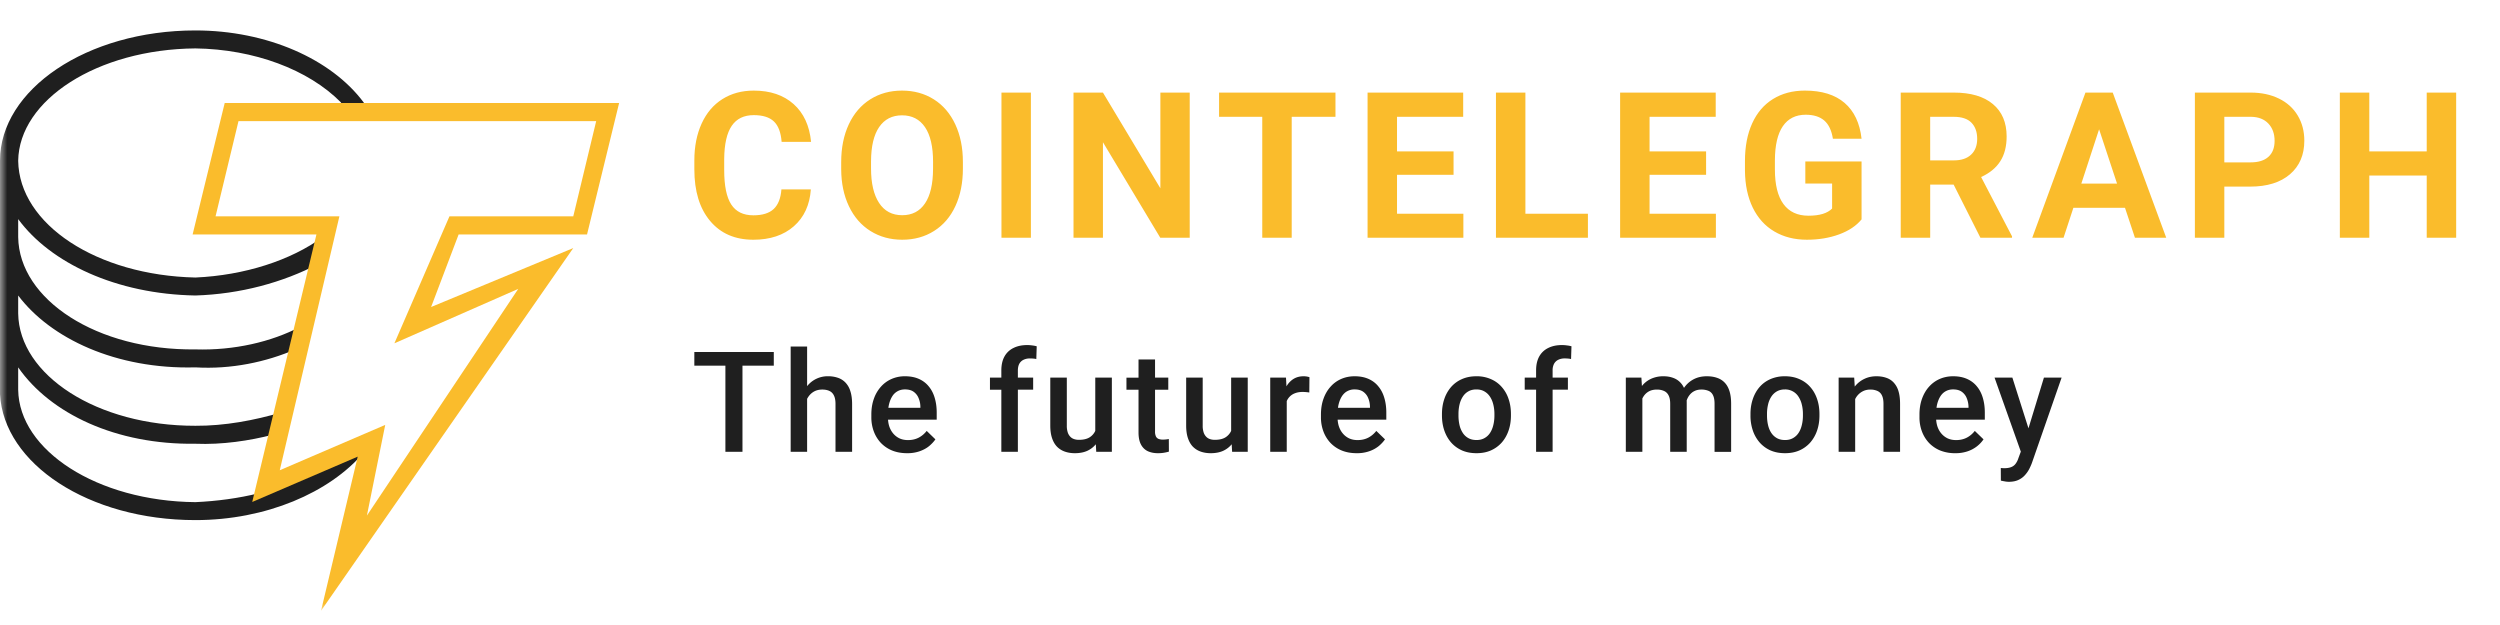 <svg xmlns="http://www.w3.org/2000/svg" width="176" height="44" fill="none"><g clip-path="url(#a)"><mask id="b" width="176" height="44" x="0" y="-1" maskUnits="userSpaceOnUse" style="mask-type:luminance"><path fill="#fff" d="M176-1H0v44h176z"/></mask><g mask="url(#b)"><path fill="#FABC2C" d="M57.084 13.333q-.117 1.649-1.199 2.597-1.08.947-2.85.947-1.935 0-3.043-1.323-1.11-1.322-1.11-3.632v-.624q0-1.473.512-2.597t1.461-1.723q.951-.6 2.208-.6 1.74 0 2.806.948 1.063.947 1.23 2.66h-2.073q-.076-.99-.543-1.436-.466-.445-1.42-.445-1.037 0-1.55.754-.516.754-.53 2.34v.773q0 1.656.494 2.42.495.765 1.559.766.96 0 1.433-.446t.542-1.379zm10.704-1.474q0 1.51-.526 2.646-.524 1.137-1.503 1.754-.976.618-2.242.618-1.25 0-2.231-.61-.981-.611-1.52-1.745-.54-1.132-.546-2.607v-.505q0-1.509.535-2.656.536-1.147 1.514-1.762.977-.615 2.235-.614 1.258 0 2.235.614.978.615 1.513 1.762.536 1.148.536 2.649zm-2.1-.463q0-1.607-.567-2.443-.567-.834-1.617-.834-1.043 0-1.61.824t-.573 2.418v.498q0 1.565.566 2.428.565.864 1.63.864 1.044 0 1.604-.832.56-.83.566-2.425zm6.887 5.34h-2.072V6.518h2.072zm11.181 0h-2.073l-4.036-6.722v6.723h-2.072V6.518h2.072l4.043 6.738V6.518h2.066zm10.261-8.512h-3.081v8.513h-2.073V8.224h-3.04V6.518h8.194zm8.313 4.084h-3.98v2.737h4.671v1.691h-6.744V6.518h6.731v1.706H98.35v2.435h3.98zm5.058 2.737h4.401v1.691h-6.474V6.518h2.073zm12.721-2.737h-3.98v2.737h4.67v1.691h-6.743V6.518h6.73v1.706h-4.657v2.435h3.98zm10.945 3.137q-.56.681-1.582 1.056-1.023.376-2.267.376-1.306 0-2.29-.58-.984-.578-1.521-1.68-.534-1.102-.549-2.59v-.694q0-1.53.509-2.65.508-1.119 1.464-1.711.957-.594 2.242-.594 1.791 0 2.799.867t1.195 2.523h-2.018q-.137-.877-.611-1.285-.473-.405-1.303-.406-1.056 0-1.61.807-.553.807-.559 2.4v.652q0 1.607.601 2.428.601.822 1.762.822 1.168 0 1.664-.505v-1.762h-1.885v-1.55h3.959zm6.482-2.449h-1.651v3.74h-2.074V6.518h3.738q1.784 0 2.75.808.968.807.968 2.28 0 1.047-.446 1.744-.446.7-1.351 1.112l2.177 4.176v.098h-2.226zm-1.651-1.705h1.671q.781 0 1.209-.404t.429-1.112q0-.723-.404-1.137t-1.241-.414h-1.665zm13.715 3.34h-3.635l-.691 2.105h-2.203l3.745-10.218h1.92l3.766 10.218h-2.203zm-3.075-1.705h2.515l-1.264-3.825zm10.067.21v3.6h-2.072V6.518h3.924q1.133 0 1.994.422.86.42 1.323 1.196t.463 1.765q0 1.502-1.012 2.369t-2.802.867zm0-1.705h1.852q.823 0 1.255-.393t.432-1.122q0-.751-.436-1.215-.435-.462-1.202-.477h-1.901zm16.322 5.306h-2.073v-4.38h-4.042v4.38h-2.074V6.518h2.074v4.141h4.042V6.52h2.073z"/><path fill="#1F1F1F" d="m25.594 31.873-7.359 3.162v-.316c-1.418.359-2.99.566-4.479.632-6.92-.066-12.412-3.646-12.476-7.907v-1.581c2.273 3.267 6.9 5.456 12.476 5.377 1.887.079 3.817-.216 5.439-.633l.64-1.581c-1.924.567-4.023.962-6.079.949-6.92.013-12.412-3.567-12.476-7.907v-1.265c2.273 3.02 6.89 5.21 12.476 5.06 2.514.15 4.972-.373 7.038-1.265l.32-1.581c-2.019 1.053-4.635 1.664-7.358 1.581-6.92.083-12.412-3.497-12.476-7.906v-1.266c2.273 3.09 6.9 5.28 12.476 5.377 3.17-.097 6.175-.925 8.638-2.214l.32-1.898c-2.235 1.638-5.5 2.694-8.958 2.847-6.92-.153-12.412-3.734-12.476-8.223.064-4.27 5.556-7.85 12.476-7.907 4.126.057 7.957 1.487 10.238 3.795l.222.366 1.614.007-.236-.373c-2.27-3.048-6.807-5.06-11.838-5.06C6.1 2.143 0 6.315 0 11.315V27.76c.269 4.88 6.23 8.855 13.756 8.855 4.972 0 9.44-1.933 11.838-4.743"/><path fill="#FABC2C" d="m22.6 43 2.583-10.853-7.426 3.192 4.52-18.832H13.56l2.26-9.257h27.767l-2.26 9.257h-9.04l-1.938 5.107 10.009-4.15zm4.52-13.087-1.29 6.384 10.654-15.96-8.718 3.831 3.875-8.938h8.717l1.614-6.703H16.79l-1.615 6.703h8.718l-4.198 17.875z"/><path fill="#1F1F1F" d="M70.494 31.808h1.164v-4.373h1.076v-.85h-1.076v-.502q0-.275.096-.463a.67.67 0 0 1 .29-.285 1 1 0 0 1 .458-.101q.13 0 .242.01.116.009.212.033l.029-.898a2 2 0 0 0-.328-.062 2.4 2.4 0 0 0-.343-.024q-.56 0-.97.207a1.43 1.43 0 0 0-.633.604q-.216.395-.217.98v.501h-.801v.85h.801zM56.821 27.185v-2.791h-1.158v7.414h1.158v-3.729a1.5 1.5 0 0 1 .116-.186q.159-.217.396-.343.24-.125.555-.125.3 0 .507.101.207.097.313.319.112.222.111.599v3.364h1.169v-3.355q0-.536-.121-.907a1.5 1.5 0 0 0-.343-.609 1.3 1.3 0 0 0-.54-.342 2.1 2.1 0 0 0-.695-.107 1.84 1.84 0 0 0-1.468.697M52.27 31.808v-6.063h2.205v-.965h-5.594v.965h2.187v6.063z"/><path fill="#1F1F1F" fill-rule="evenodd" d="M63.853 31.905q-.579 0-1.047-.189a2.3 2.3 0 0 1-.792-.535 2.4 2.4 0 0 1-.497-.806 2.8 2.8 0 0 1-.174-1v-.193q0-.612.179-1.11a2.5 2.5 0 0 1 .497-.85q.319-.357.753-.545a2.3 2.3 0 0 1 .941-.188q.56 0 .98.188t.695.531q.28.338.416.806.14.469.14 1.033v.497h-3.427q.017.248.086.468.097.291.28.507.183.218.444.343.261.12.594.12.42 0 .748-.168.329-.17.57-.478l.613.594q-.17.246-.44.473-.27.222-.66.362a2.6 2.6 0 0 1-.899.14m-1.264-3.452a3 3 0 0 0-.048.256h2.254v-.091a1.6 1.6 0 0 0-.126-.59 1 1 0 0 0-.343-.443q-.231-.17-.617-.17-.29 0-.517.126a1 1 0 0 0-.372.352q-.15.233-.231.56" clip-rule="evenodd"/><path fill="#1F1F1F" d="M76.571 31.726q.343-.166.574-.45l.03.532h1.1v-5.223h-1.168v3.749a1.06 1.06 0 0 1-.372.437q-.285.193-.782.193-.173 0-.328-.049a.65.65 0 0 1-.27-.164.8.8 0 0 1-.184-.304 1.5 1.5 0 0 1-.067-.478v-3.384H73.94v3.375q0 .516.126.888t.352.603q.232.232.55.343.32.111.7.111.526 0 .903-.179M82.247 27.435v-.85h-.932v-1.279h-1.163v1.28h-.85v.849h.85v3.003q0 .535.174.859.173.322.482.468.31.14.71.14.246 0 .434-.034.194-.033.338-.077l-.005-.888a2.3 2.3 0 0 1-.41.043.9.9 0 0 1-.294-.043.36.36 0 0 1-.198-.17.8.8 0 0 1-.068-.37v-2.931zM86.137 31.726q.343-.166.574-.45l.03.532h1.1v-5.223h-1.168v3.749a1.06 1.06 0 0 1-.372.437q-.285.193-.782.193-.174 0-.328-.049a.65.65 0 0 1-.27-.164.8.8 0 0 1-.184-.304 1.5 1.5 0 0 1-.067-.478v-3.384h-1.164v3.375q0 .516.126.888t.352.603q.232.232.55.343.32.111.7.111.526 0 .903-.179M90.587 28.239v3.57h-1.163v-5.224h1.11l.033.614.02-.035q.198-.318.492-.497.3-.178.69-.178a1.4 1.4 0 0 1 .416.063l-.01 1.08a3.055 3.055 0 0 0-.473-.039q-.3.001-.526.088a1 1 0 0 0-.589.557"/><path fill="#1F1F1F" fill-rule="evenodd" d="M95.506 31.905q-.58 0-1.048-.189a2.3 2.3 0 0 1-.792-.535 2.4 2.4 0 0 1-.497-.806 2.8 2.8 0 0 1-.174-1v-.193q0-.612.179-1.11.178-.497.498-.85.317-.357.752-.545.434-.188.942-.188.559 0 .98.188t.694.531q.28.338.416.806.14.469.14 1.033v.497h-3.427q.017.248.087.468.096.291.28.507.183.218.444.343.26.12.593.12.42 0 .749-.168.327-.17.569-.478l.613.594q-.17.246-.439.473a2.2 2.2 0 0 1-.662.362 2.6 2.6 0 0 1-.897.14m-1.265-3.452q-.03.123-.048.256h2.253v-.091a1.6 1.6 0 0 0-.124-.59 1 1 0 0 0-.343-.443q-.233-.17-.618-.17a1.05 1.05 0 0 0-.517.126q-.22.12-.371.352-.15.233-.232.56M101.514 29.144v.11q0 .565.164 1.048.165.483.478.845.313.357.763.56.453.198 1.028.198.57 0 1.019-.198.448-.203.763-.56.314-.362.477-.845.164-.482.164-1.047v-.111q0-.565-.164-1.048a2.4 2.4 0 0 0-.477-.845 2.1 2.1 0 0 0-.769-.56 2.45 2.45 0 0 0-1.023-.202q-.569 0-1.023.203a2.15 2.15 0 0 0-.763.56 2.5 2.5 0 0 0-.473.844q-.164.483-.164 1.048m1.163.11v-.11q0-.347.072-.657.073-.313.228-.555a1.1 1.1 0 0 1 .391-.376q.241-.14.569-.14t.565.14q.24.135.396.376.159.242.232.555.077.309.077.657v.11q0 .354-.077.667-.074.314-.227.55a1.1 1.1 0 0 1-.396.372q-.236.135-.56.135-.334 0-.574-.135a1.1 1.1 0 0 1-.396-.372 1.7 1.7 0 0 1-.228-.55 3 3 0 0 1-.072-.666" clip-rule="evenodd"/><path fill="#1F1F1F" d="M109.304 31.808h-1.163v-4.373h-.801v-.85h.801v-.502q0-.584.217-.98.222-.4.633-.603.41-.207.97-.207.174 0 .342.024.169.018.329.062l-.029.898a1.3 1.3 0 0 0-.212-.034 3 3 0 0 0-.242-.01 1 1 0 0 0-.459.102.67.67 0 0 0-.289.285 1 1 0 0 0-.097.463v.502h1.076v.85h-1.076zM115.622 28.053v3.755h-1.164v-5.223h1.096l.037.589q.255-.322.624-.497a2.06 2.06 0 0 1 .903-.188q.357 0 .651.106.3.101.517.323.162.162.267.39.045-.067.096-.129.26-.323.641-.507.382-.183.874-.183.4 0 .714.11.32.107.541.339.222.231.338.603.115.367.115.888v3.38h-1.167v-3.385q0-.395-.117-.613a.6.6 0 0 0-.318-.299 1.3 1.3 0 0 0-.497-.087q-.27 0-.478.102a.96.96 0 0 0-.343.275 1.2 1.2 0 0 0-.21.393q.003.064.003.133v3.48h-1.163V28.43q0-.38-.117-.598a.64.64 0 0 0-.323-.31 1.2 1.2 0 0 0-.497-.096q-.328 0-.56.126a1.05 1.05 0 0 0-.372.343q-.05.075-.091.16"/><path fill="#1F1F1F" fill-rule="evenodd" d="M123.234 29.255v-.111q0-.565.164-1.048.164-.487.473-.845.313-.361.763-.56a2.5 2.5 0 0 1 1.023-.202q.575 0 1.023.203.454.197.768.56.314.357.477.844.164.483.164 1.048v.11q0 .565-.164 1.048a2.5 2.5 0 0 1-.477.845 2.2 2.2 0 0 1-.763.56q-.45.198-1.018.198-.575 0-1.029-.198a2.2 2.2 0 0 1-.762-.56 2.5 2.5 0 0 1-.478-.845 3.2 3.2 0 0 1-.164-1.047m1.163-.111v.11q0 .354.073.667.071.314.226.55t.396.372q.24.135.575.135.322 0 .559-.135.242-.135.396-.372.155-.236.227-.55.078-.314.077-.666v-.111q0-.347-.077-.657a1.7 1.7 0 0 0-.232-.555 1.1 1.1 0 0 0-.396-.376 1.1 1.1 0 0 0-.564-.14q-.328 0-.57.14-.236.135-.391.376a1.7 1.7 0 0 0-.226.555 2.8 2.8 0 0 0-.073.657" clip-rule="evenodd"/><path fill="#1F1F1F" d="M130.604 28.096v3.712h-1.164v-5.223h1.096l.038.63.025-.031q.275-.333.656-.512.381-.183.85-.183.377 0 .68.106.31.102.527.333a1.5 1.5 0 0 1 .338.603q.115.368.115.903v3.374h-1.168V28.43q0-.376-.11-.593a.63.63 0 0 0-.315-.314 1.2 1.2 0 0 0-.507-.097q-.298 0-.535.126a1.2 1.2 0 0 0-.526.545"/><path fill="#1F1F1F" fill-rule="evenodd" d="M137.641 31.905a2.8 2.8 0 0 1-1.048-.189 2.3 2.3 0 0 1-.791-.535 2.4 2.4 0 0 1-.497-.806 2.8 2.8 0 0 1-.174-1v-.193q0-.612.179-1.11.178-.497.497-.85.32-.357.753-.545.435-.188.941-.188.56 0 .98.188t.696.531q.279.338.415.806.139.469.139 1.033v.497h-3.426q.017.248.086.468.096.291.28.507.184.218.444.343.261.12.594.12.42 0 .748-.168.329-.17.569-.478l.614.594a2.195 2.195 0 0 1-1.1.835 2.6 2.6 0 0 1-.899.14m-1.265-3.452a3 3 0 0 0-.047.256h2.254v-.091a1.7 1.7 0 0 0-.126-.59 1 1 0 0 0-.343-.443q-.231-.17-.618-.17-.289 0-.516.126-.222.12-.372.352-.15.233-.232.56" clip-rule="evenodd"/><path fill="#1F1F1F" d="m142.266 31.795-1.85-5.21h1.255l1.133 3.569 1.088-3.569h1.245l-2.095 6.02a4 4 0 0 1-.188.42 2 2 0 0 1-.304.43q-.184.207-.458.333-.276.13-.667.13-.153 0-.299-.03a5 5 0 0 1-.265-.052l-.005-.888a4 4 0 0 0 .231.014q.29 0 .483-.072a.7.7 0 0 0 .314-.222 1.3 1.3 0 0 0 .212-.415z"/></g></g><defs><clipPath id="a"><path fill="#fff" d="M0 0h176v44H0z"/></clipPath></defs></svg>